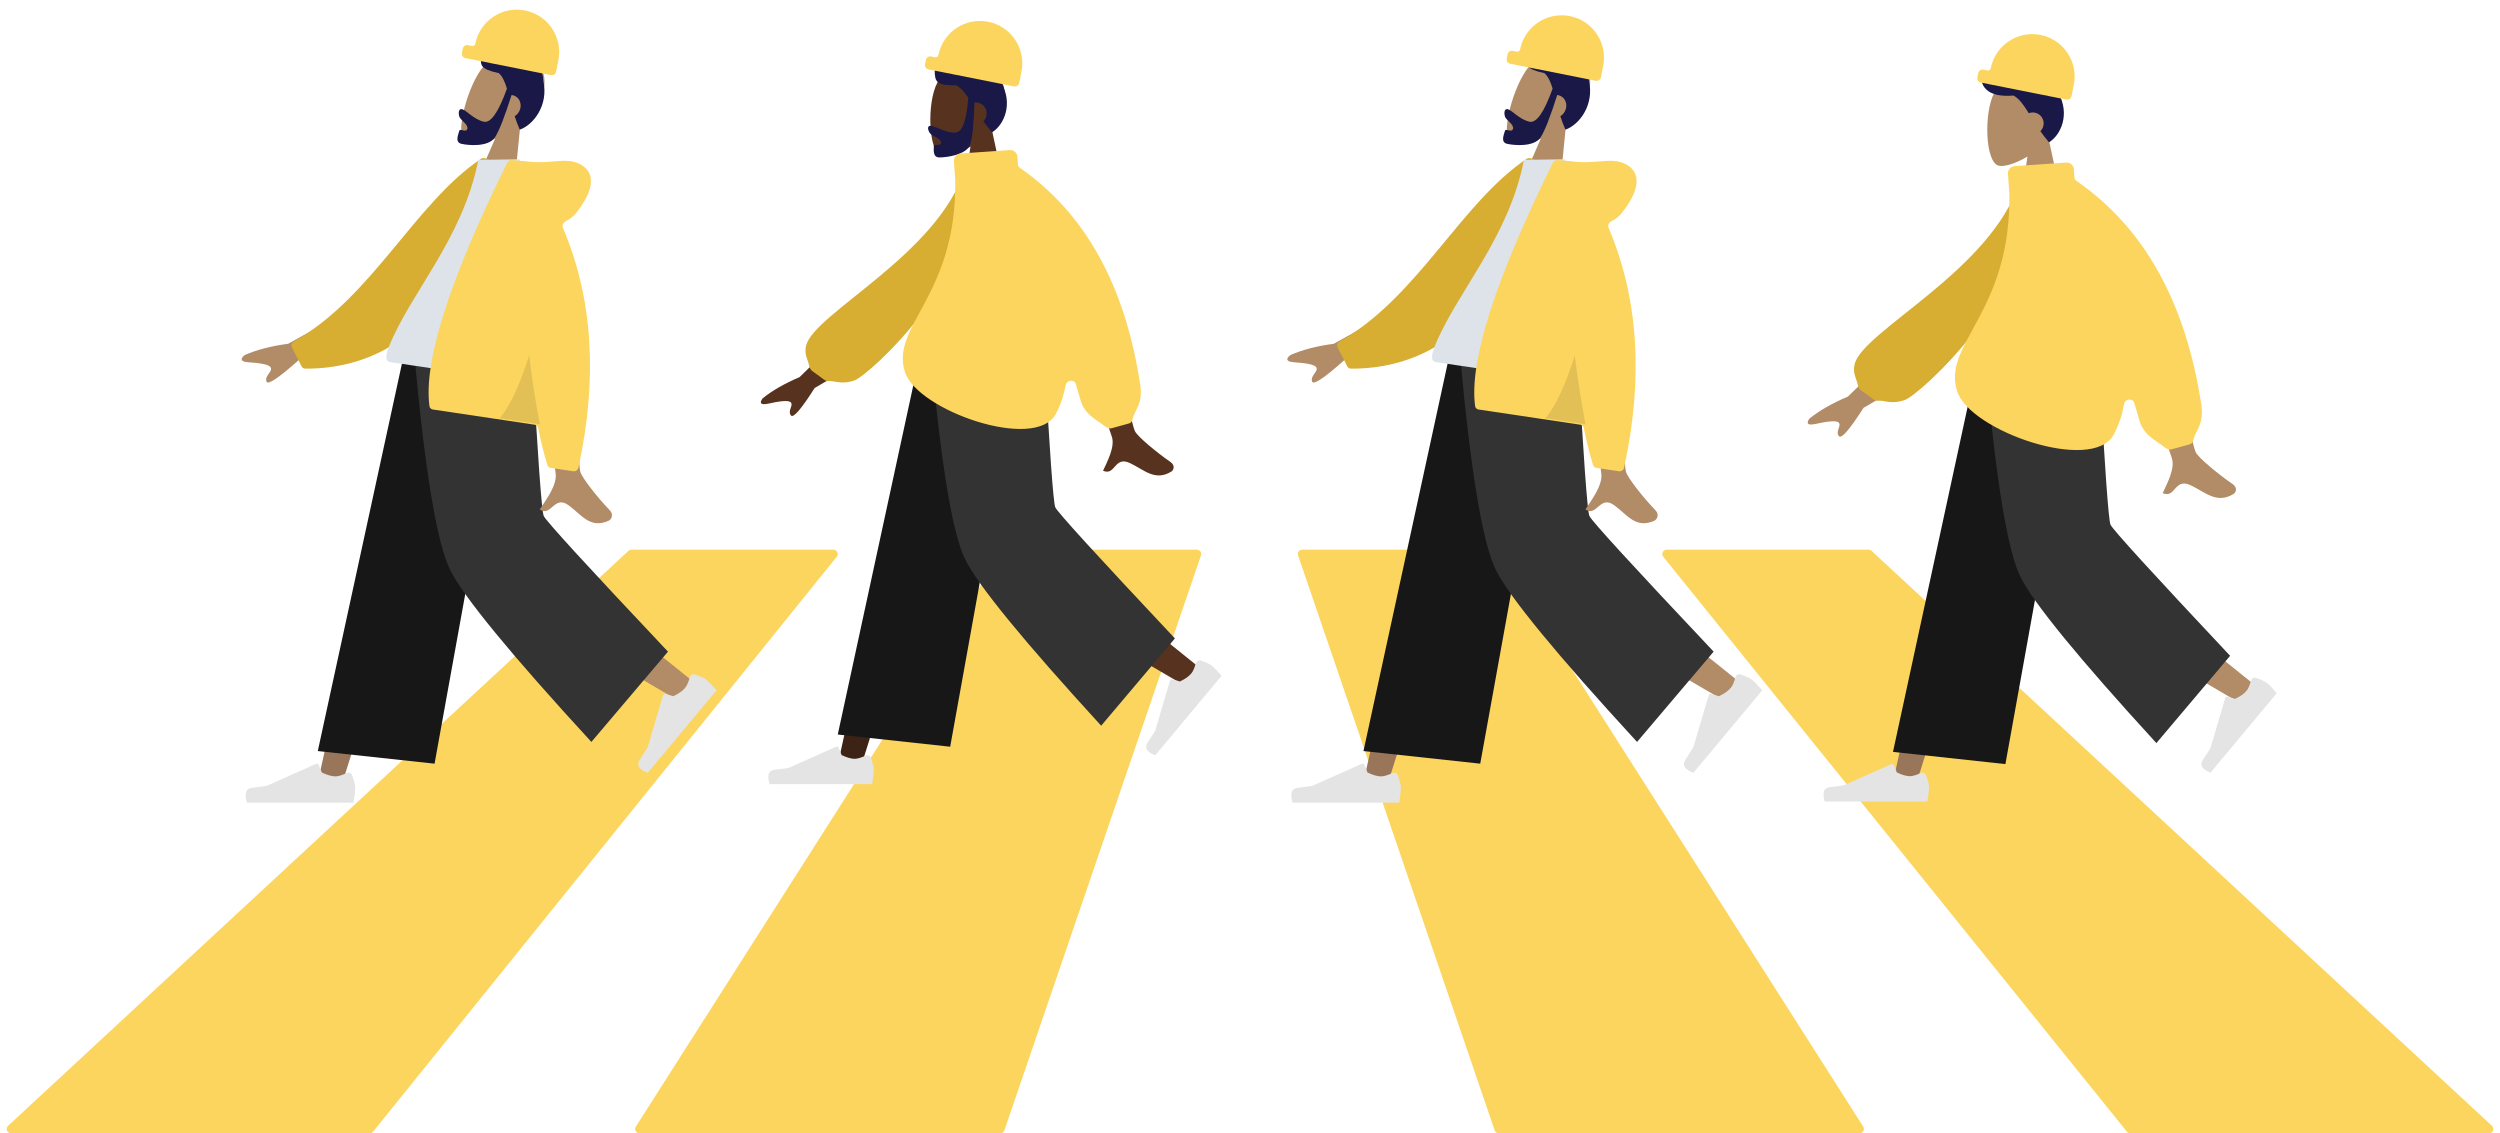 <?xml version="1.0" encoding="UTF-8"?> <svg xmlns="http://www.w3.org/2000/svg" width="1158" height="525" viewBox="0 0 1158 525" fill="none"> <path d="M693.384 255.546C693.017 254.97 692.381 254.621 691.697 254.621H603.161C601.79 254.621 600.825 255.97 601.269 257.268L692.332 523.584C692.609 524.393 693.369 524.937 694.224 524.937H861.366C862.945 524.937 863.901 523.194 863.053 521.862L693.384 255.546Z" fill="#FCD55E"></path> <path d="M464.18 255.546C464.548 254.97 465.184 254.621 465.867 254.621H554.403C555.775 254.621 556.739 255.97 556.295 257.268L465.232 523.584C464.956 524.393 464.195 524.937 463.34 524.937H296.198C294.619 524.937 293.663 523.194 294.511 521.862L464.18 255.546Z" fill="#FCD55E"></path> <path d="M866.895 255.154C866.525 254.811 866.04 254.621 865.536 254.621H771.968C770.287 254.621 769.356 256.568 770.411 257.876L985.182 524.193C985.562 524.663 986.134 524.937 986.739 524.937H1152.9C1154.72 524.937 1155.59 522.706 1154.26 521.47L866.895 255.154Z" fill="#FCD55E"></path> <path d="M291.105 255.154C291.475 254.811 291.96 254.621 292.464 254.621H386.032C387.713 254.621 388.644 256.568 387.589 257.876L172.818 524.193C172.438 524.663 171.866 524.937 171.261 524.937H5.1C3.282 524.937 2.407 522.706 3.741 521.47L291.105 255.154Z" fill="#FCD55E"></path> <path fill-rule="evenodd" clip-rule="evenodd" d="M948.934 64.297C952.816 59.74 955.444 54.155 955.005 47.897C953.74 29.866 928.64 33.832 923.757 42.933C918.875 52.033 919.455 75.118 925.765 76.744C928.282 77.393 933.642 75.804 939.099 72.515L935.674 96.743H955.895L948.934 64.297Z" fill="#B28B67"></path> <path fill-rule="evenodd" clip-rule="evenodd" d="M932.675 44.253C935.42 45.788 937.372 48.665 939.723 52.437C940.296 52.212 940.919 52.089 941.572 52.089C944.364 52.089 946.627 54.352 946.627 57.144C946.627 58.562 946.044 59.843 945.104 60.761C946.274 62.412 947.585 64.136 949.087 65.916C954.693 62.553 958.862 52.751 953.51 43.288C948.905 24.333 922.809 36.098 917.789 32.901C916.692 39.779 920.231 45.326 932.675 44.253Z" fill="#191847"></path> <path fill-rule="evenodd" clip-rule="evenodd" d="M956.709 169.889L915.355 274.557L887.619 363.045H876.667L919.069 169.889L956.709 169.889Z" fill="#997659"></path> <path fill-rule="evenodd" clip-rule="evenodd" d="M965.037 169.889C965.477 206.67 971.899 256.19 972.925 258.482C973.609 260.011 997.223 279.448 1043.77 316.795L1036.22 324.867C981.306 292.847 952.577 274.702 950.036 270.432C946.224 264.026 933.814 205.077 923.85 169.889H965.037Z" fill="#B28B67"></path> <path fill-rule="evenodd" clip-rule="evenodd" d="M1044.9 313.985C1047.41 314.809 1049.14 315.607 1050.08 316.378C1051.23 317.317 1052.74 318.883 1054.61 321.076C1053.47 322.442 1043.23 334.718 1023.89 357.903C1020.01 356.337 1018.8 354.423 1020.28 352.16C1021.75 349.897 1022.96 348.003 1023.9 346.477L1030.74 323.277C1030.87 322.831 1031.34 322.563 1031.78 322.678C1031.79 322.68 1031.8 322.682 1031.8 322.685L1035.32 323.712C1037.78 322.513 1039.51 321.317 1040.51 320.124C1041.32 319.154 1042.05 317.503 1042.71 315.17L1042.71 315.17C1042.97 314.275 1043.9 313.73 1044.79 313.952C1044.82 313.961 1044.86 313.972 1044.9 313.985Z" fill="#E4E4E4"></path> <path fill-rule="evenodd" clip-rule="evenodd" d="M892.104 358.96C893.047 361.476 893.518 363.359 893.518 364.608C893.518 366.127 893.265 368.344 892.759 371.259C890.996 371.259 875.156 371.259 845.237 371.259C844.002 367.177 844.715 364.973 847.376 364.647C850.036 364.322 852.247 364.028 854.007 363.765L876.094 353.919C876.519 353.729 877.017 353.92 877.207 354.345C877.21 354.352 877.213 354.36 877.216 354.367L878.636 357.811C881.099 358.96 883.1 359.535 884.64 359.535C885.892 359.535 887.619 359.03 889.824 358.019L889.824 358.019C890.67 357.631 891.67 358.003 892.058 358.849C892.075 358.885 892.09 358.922 892.104 358.96Z" fill="#E4E4E4"></path> <path fill-rule="evenodd" clip-rule="evenodd" d="M928.905 353.93L876.832 348.279L915.424 169.889H962.065L928.905 353.93Z" fill="#171717"></path> <path fill-rule="evenodd" clip-rule="evenodd" d="M1032.99 303.771L998.837 344.202C962.86 304.908 941.885 279.269 935.913 267.285C929.941 255.3 924.572 222.835 919.806 169.889H972.315C974.918 216.469 976.673 240.842 977.579 243.01C978.485 245.177 996.957 265.431 1032.99 303.771Z" fill="#333333"></path> <path fill-rule="evenodd" clip-rule="evenodd" d="M880.691 159.705L855.929 183.706C848.724 186.759 842.821 190.131 838.219 193.82C837.184 195.061 836.058 197.437 840.927 196.374C845.796 195.31 850.965 194.409 851.88 195.983C852.795 197.556 850.099 199.967 851.79 202.026C852.918 203.398 856.71 199.032 863.166 188.927L888.915 173.844L880.691 159.705ZM1001.78 137.984L982.634 138.056C997.213 184.983 1004.95 209.553 1005.85 211.766C1007.87 216.747 1003.59 224.332 1001.76 228.408C1007.72 231.058 1007.09 221.243 1014.61 224.719C1021.47 227.892 1026.69 233.641 1034.62 228.779C1035.6 228.181 1036.67 225.931 1034.09 224.172C1027.66 219.79 1018.39 212.122 1017.13 209.598C1015.43 206.155 1010.31 182.284 1001.78 137.984Z" fill="#B28B67"></path> <path fill-rule="evenodd" clip-rule="evenodd" d="M943.429 85.724C943.453 84.75 942.747 83.917 941.786 83.753L937.66 83.05C936.654 82.878 935.684 83.492 935.373 84.465C922.314 125.348 862.755 153.288 859.051 168.706C858.164 172.399 859.572 174.916 860.112 176.706C860.492 177.962 860.721 179.839 861.783 180.611L868.018 185.146C868.859 185.758 870.133 185.588 871.173 185.628C873.224 185.706 876.605 187.201 882.134 185.36C889.464 182.92 942.231 134.669 943.429 85.724Z" fill="#D7AE32"></path> <path fill-rule="evenodd" clip-rule="evenodd" d="M930.735 89.596C931.607 144.961 899.394 159.084 906.569 181.294C912.494 199.635 969.208 219.351 979.022 201.373C981.379 197.055 982.972 192.2 983.92 186.967C984.319 184.767 987.856 184.334 988.522 186.469C989.45 189.446 990.26 192.194 990.952 194.711C992.901 201.798 999.191 204.27 1001.93 206.662C1002.93 207.53 1004.49 208.502 1005.76 208.153L1014.32 205.804C1015.32 205.53 1015.9 204.519 1016.08 203.497C1016.7 199.752 1021.06 196.759 1019.65 187.494C1012.43 139.944 993.133 105.366 961.759 83.76C961.253 83.411 960.929 82.853 960.886 82.24L960.618 78.425C960.484 76.57 958.875 75.171 957.019 75.297L933.224 76.95C931.367 77.076 929.966 78.686 930.095 80.543V80.543C930.095 80.545 930.099 80.547 930.099 80.55L930.735 89.596Z" fill="#FCD55E"></path> <path fill-rule="evenodd" clip-rule="evenodd" d="M459.348 59.671C463.231 55.114 465.858 49.529 465.419 43.271C464.154 25.24 439.054 29.207 434.172 38.307C429.289 47.408 429.87 70.492 436.18 72.119C438.696 72.767 444.057 71.178 449.513 67.89L446.088 92.118H466.31L459.348 59.671Z" fill="#57331F"></path> <path fill-rule="evenodd" clip-rule="evenodd" d="M448.502 45.262C447.728 56.045 445.68 61.436 442.359 61.436C437.377 61.436 433.151 58.273 430.965 58.273C429.371 58.273 429.727 60.267 430.783 61.746C431.655 62.965 435.898 64.141 435.898 66.032C435.898 67.923 432.545 66.46 432.545 67.582C432.545 69.437 431.956 72.925 435.176 72.925C438.435 72.925 447.778 71.738 449.379 66.901C450.412 63.78 451.08 57.312 451.383 47.498C451.581 47.474 451.782 47.462 451.986 47.462C454.778 47.462 457.041 49.726 457.041 52.518C457.041 53.935 456.458 55.216 455.518 56.134C456.688 57.785 457.999 59.51 459.501 61.29C465.145 57.904 469.332 47.992 463.815 38.471C462.29 33.806 458.838 31.315 454.76 30.158C451.457 28.776 448.029 28.621 445.134 29.449C439.461 29.936 434.394 31.666 432.959 32.693C432.959 38.065 433.999 39.658 442.889 39.518C445.074 40.671 446.753 42.658 448.502 45.262Z" fill="#191847"></path> <path fill-rule="evenodd" clip-rule="evenodd" d="M467.931 161.841L426.578 266.509L398.841 354.996H387.889L430.291 161.841L467.931 161.841Z" fill="#3D2216"></path> <path fill-rule="evenodd" clip-rule="evenodd" d="M476.259 161.841C476.699 198.622 483.121 248.141 484.147 250.434C484.831 251.963 508.445 271.4 554.988 308.746L547.444 316.819C492.528 284.799 463.799 266.654 461.258 262.383C457.446 255.977 445.036 197.028 435.072 161.841H476.259Z" fill="#57331F"></path> <path fill-rule="evenodd" clip-rule="evenodd" d="M556.122 305.936C558.632 306.76 560.359 307.558 561.303 308.33C562.451 309.269 563.962 310.835 565.837 313.028C564.697 314.394 554.455 326.669 535.11 349.854C531.228 348.289 530.024 346.375 531.498 344.112C532.973 341.849 534.18 339.955 535.119 338.429L541.962 315.229C542.094 314.782 542.56 314.514 543.004 314.63C543.011 314.632 543.019 314.634 543.026 314.636L546.546 315.664C549.007 314.465 550.735 313.269 551.73 312.076C552.539 311.106 553.275 309.455 553.937 307.122L553.937 307.122C554.191 306.227 555.118 305.681 556.008 305.903C556.046 305.913 556.084 305.924 556.122 305.936Z" fill="#E4E4E4"></path> <path fill-rule="evenodd" clip-rule="evenodd" d="M403.326 350.911C404.269 353.428 404.74 355.31 404.74 356.56C404.74 358.079 404.487 360.296 403.981 363.211C402.218 363.211 386.378 363.211 356.459 363.211C355.224 359.128 355.937 356.924 358.598 356.599C361.258 356.273 363.469 355.979 365.228 355.717L387.316 345.87C387.741 345.681 388.239 345.872 388.429 346.297C388.432 346.304 388.435 346.311 388.438 346.319L389.858 349.763C392.321 350.912 394.322 351.487 395.862 351.487C397.113 351.487 398.841 350.981 401.046 349.971L401.046 349.971C401.892 349.583 402.892 349.954 403.28 350.8C403.297 350.837 403.312 350.874 403.326 350.911Z" fill="#E4E4E4"></path> <path fill-rule="evenodd" clip-rule="evenodd" d="M440.127 345.882L388.054 340.231L426.646 161.841H473.287L440.127 345.882Z" fill="#171717"></path> <path fill-rule="evenodd" clip-rule="evenodd" d="M544.216 295.723L510.059 336.153C474.082 296.86 453.108 271.221 447.135 259.237C441.163 247.252 435.794 214.787 431.029 161.841H483.537C486.14 208.42 487.895 232.794 488.801 234.962C489.707 237.129 508.179 257.383 544.216 295.723Z" fill="#333333"></path> <path fill-rule="evenodd" clip-rule="evenodd" d="M394.231 151.393L370.363 174.677C363.418 177.639 357.728 180.91 353.293 184.49C352.295 185.693 351.209 187.998 355.902 186.967C360.596 185.935 365.579 185.061 366.461 186.587C367.343 188.113 364.744 190.452 366.374 192.45C367.461 193.781 371.116 189.546 377.339 179.742L402.158 165.11L394.231 151.393ZM510.944 130.32L492.494 130.389C506.546 175.916 514.006 199.753 514.872 201.9C516.822 206.732 512.696 214.09 510.932 218.044C516.678 220.616 516.066 211.093 523.314 214.466C529.931 217.544 534.964 223.121 542.608 218.404C543.548 217.825 544.578 215.641 542.089 213.935C535.89 209.684 526.956 202.245 525.749 199.796C524.103 196.456 519.168 173.298 510.944 130.32Z" fill="#57331F"></path> <path fill-rule="evenodd" clip-rule="evenodd" d="M454.703 79.669C454.728 78.695 454.023 77.863 453.063 77.698L449.212 77.037C448.204 76.865 447.232 77.481 446.921 78.455C434.297 118.087 376.941 145.174 373.373 160.125C372.527 163.666 373.843 166.092 374.377 167.825C374.762 169.075 375.008 170.945 376.063 171.717L381.956 176.031C382.799 176.648 384.088 176.488 385.132 176.545C387.116 176.653 390.359 178.045 395.623 176.282C402.686 173.916 453.515 127.136 454.703 79.669Z" fill="#D7AE32"></path> <path fill-rule="evenodd" clip-rule="evenodd" d="M442.469 83.376C443.309 137.089 412.259 150.79 419.175 172.337C424.887 190.13 479.553 209.258 489.012 191.816C491.224 187.738 492.738 183.167 493.66 178.243C494.072 176.043 497.632 175.614 498.291 177.754C499.135 180.49 499.876 183.024 500.512 185.354C502.375 192.173 508.355 194.588 511.03 196.891C512.032 197.753 513.604 198.72 514.878 198.368L522.978 196.132C523.976 195.857 524.557 194.847 524.737 193.828C525.372 190.218 529.525 187.3 528.175 178.352C521.217 132.234 502.624 98.694 472.397 77.731C471.894 77.382 471.572 76.825 471.53 76.214L471.28 72.639C471.15 70.783 469.539 69.383 467.683 69.513L444.989 71.099C443.132 71.229 441.732 72.84 441.862 74.697L442.469 83.376Z" fill="#FCD55E"></path> <path fill-rule="evenodd" clip-rule="evenodd" d="M241.028 57.744C246.049 53.816 250.214 48.574 251.723 42.02C256.071 23.134 231.426 22.182 224.078 30.603C216.73 39.024 210.193 62.993 215.585 65.944C217.735 67.12 223.226 66.557 229.327 64.257L218.701 88.603L237.576 92.672L241.028 57.744Z" fill="#B28B67"></path> <path fill-rule="evenodd" clip-rule="evenodd" d="M234.816 41.063C230.885 52.015 227.311 57.12 224.093 56.377C219.267 55.262 216.104 51.053 213.986 50.563C212.443 50.207 212.199 52.344 212.786 54.106C213.271 55.559 217.036 57.722 216.478 59.673C215.92 61.625 213.103 59.365 212.772 60.522C212.225 62.436 210.625 65.904 213.744 66.624C216.902 67.353 226.304 68.219 229.282 63.587C231.204 60.597 233.76 54.073 236.948 44.014C237.147 44.034 237.345 44.067 237.543 44.112C240.248 44.737 241.773 47.579 240.95 50.46C240.532 51.922 239.588 53.114 238.407 53.851C239.054 55.816 239.815 57.889 240.745 60.061C247.212 57.831 254.193 48.541 251.657 37.482C251.555 32.328 248.945 28.984 245.336 26.878C242.543 24.714 239.267 23.786 236.219 23.993C230.578 23.225 225.159 23.877 223.464 24.616C221.88 30.158 222.418 32.035 231.073 33.88C232.849 35.559 233.89 37.984 234.816 41.063Z" fill="#191847"></path> <path fill-rule="evenodd" clip-rule="evenodd" d="M230.171 163.314L187.218 271.61L158.409 363.165H147.033L191.075 163.314L230.171 163.314Z" fill="#997659"></path> <path fill-rule="evenodd" clip-rule="evenodd" d="M238.82 163.314C239.277 201.37 245.948 252.606 247.013 254.978C247.724 256.56 272.25 276.671 320.593 315.312L312.758 323.664C255.718 290.534 225.878 271.76 223.239 267.342C219.279 260.714 206.389 199.722 196.04 163.314H238.82Z" fill="#B28B67"></path> <path fill-rule="evenodd" clip-rule="evenodd" d="M321.823 312.387C324.43 313.243 326.224 314.072 327.204 314.874C328.397 315.849 329.966 317.475 331.913 319.753C330.73 321.172 320.092 333.922 299.999 358.004C295.966 356.378 294.716 354.39 296.247 352.04C297.779 349.689 299.032 347.721 300.008 346.137L307.116 322.039C307.252 321.576 307.737 321.297 308.198 321.417C308.205 321.42 308.213 321.422 308.221 321.424L311.877 322.491C314.433 321.246 316.228 320.004 317.262 318.764C318.102 317.757 318.866 316.042 319.554 313.619L319.554 313.619C319.817 312.689 320.781 312.123 321.705 312.353C321.745 312.363 321.784 312.375 321.823 312.387Z" fill="#E4E4E4"></path> <path fill-rule="evenodd" clip-rule="evenodd" d="M163.067 359.024C164.046 361.637 164.536 363.593 164.536 364.89C164.536 366.468 164.273 368.771 163.747 371.799C161.916 371.799 145.463 371.799 114.388 371.799C113.105 367.559 113.846 365.269 116.609 364.931C119.373 364.593 121.668 364.288 123.496 364.015L146.438 353.788C146.879 353.591 147.397 353.789 147.594 354.231C147.597 354.238 147.6 354.246 147.603 354.253L149.078 357.831C151.636 359.024 153.715 359.621 155.315 359.621C156.614 359.621 158.409 359.096 160.699 358.047L160.699 358.047C161.577 357.644 162.616 358.03 163.019 358.908C163.036 358.946 163.052 358.985 163.067 359.024Z" fill="#E4E4E4"></path> <path fill-rule="evenodd" clip-rule="evenodd" d="M201.291 353.734L147.204 347.887L187.289 163.314H235.733L201.291 353.734Z" fill="#171717"></path> <path fill-rule="evenodd" clip-rule="evenodd" d="M309.405 301.837L273.927 343.668C236.559 303.013 214.773 276.486 208.57 264.086C202.367 251.686 196.79 218.096 191.841 163.314H246.38C249.083 211.508 250.906 236.727 251.847 238.97C252.788 241.212 271.975 262.168 309.405 301.837Z" fill="#333333"></path> <path fill-rule="evenodd" clip-rule="evenodd" d="M164.718 141.943L133.451 159.244C125.672 160.265 119.006 161.99 113.454 164.418C112.068 165.383 110.214 167.482 115.135 167.813C120.057 168.144 125.205 168.728 125.535 170.601C125.865 172.473 122.528 174.15 123.423 176.745C124.019 178.474 129.039 175.12 138.483 166.681L167.682 158.772L164.718 141.943ZM268.926 158.414L251.106 155.804C254.829 195.513 256.905 216.598 257.336 219.058C258.307 224.594 252.61 231.943 250.007 235.962C255.285 239.625 256.639 229.208 263.27 233.969C269.323 238.315 273.257 245.13 281.964 241.181C283.035 240.696 284.529 238.485 282.366 236.256C276.978 230.702 269.485 221.274 268.772 218.435C267.799 214.563 267.851 194.556 268.926 158.414Z" fill="#B28B67"></path> <path fill-rule="evenodd" clip-rule="evenodd" d="M230.372 76.938C230.532 76.021 230.015 75.165 229.139 74.864L224.617 73.308C224.022 73.104 223.35 73.19 222.809 73.553C192.263 94.031 172.308 137.823 136.121 158.178C135.138 158.731 134.722 159.927 135.207 160.879L139.713 169.738C140.029 170.359 140.686 170.752 141.409 170.755C198.244 171.033 223.292 117.452 230.372 76.938Z" fill="#D7AE32"></path> <path fill-rule="evenodd" clip-rule="evenodd" d="M244.435 177.235C215.563 172.925 194.325 169.754 180.721 167.723C177.81 167.289 179.224 162.944 180.082 160.773C189.979 135.72 214.374 110.763 221.549 74.067L240.52 73.777C250.688 101.788 249.748 134.266 244.435 177.235Z" fill="#DDE3E9"></path> <path fill-rule="evenodd" clip-rule="evenodd" d="M260.73 105.519C260.213 104.306 261.055 102.877 262.309 102.313C264.052 101.53 265.64 100.223 267.071 98.392C276.233 86.672 275.185 79.31 268.494 75.942C261.803 72.574 254.511 76.364 243.135 74.665C242.516 74.572 241.941 74.528 241.41 74.533L237.046 74.149C236.193 74.073 235.358 74.553 234.976 75.326C208.154 129.675 196.136 167.278 198.921 188.136C199.03 188.952 199.673 189.562 200.499 189.686L247.669 196.731C248.475 196.852 249.106 197.447 249.266 198.233C250.622 204.863 252.051 210.596 253.556 215.432C253.77 216.12 254.362 216.614 255.089 216.723L265.58 218.29C266.649 218.449 267.692 217.732 267.922 216.675C276.981 175.06 274.584 138.008 260.73 105.519Z" fill="#FCD55E"></path> <path fill-rule="evenodd" clip-rule="evenodd" d="M245.079 164.675C240.794 178.316 236.267 188.004 231.5 193.74L250.076 196.514C248.277 187.5 246.611 176.887 245.079 164.675V164.675Z" fill="black" fill-opacity="0.1"></path> <path fill-rule="evenodd" clip-rule="evenodd" d="M960.299 40.508C960.296 40.52 960.304 40.532 960.315 40.534V40.534C960.326 40.536 960.334 40.547 960.331 40.558L959.535 44.563C959.319 45.647 958.266 46.35 957.183 46.135L917.489 38.238C916.406 38.023 915.703 36.97 915.918 35.886L916.329 33.823C916.544 32.74 917.597 32.036 918.68 32.252L920.609 32.635C921.304 32.773 921.967 32.294 922.105 31.6V31.6C924.22 20.973 934.549 14.071 945.176 16.185C955.803 18.299 962.705 28.628 960.591 39.256C960.506 39.679 960.409 40.097 960.299 40.508ZM937.52 54.67C937.565 54.679 937.61 54.688 937.655 54.697L937.385 54.643C937.409 54.648 937.433 54.653 937.456 54.658C937.478 54.662 937.499 54.666 937.52 54.67Z" fill="#FCD55E"></path> <path fill-rule="evenodd" clip-rule="evenodd" d="M725.38 57.742C730.401 53.815 734.567 48.573 736.076 42.018C740.424 23.132 715.778 22.18 708.431 30.601C701.083 39.022 694.546 62.992 699.937 65.942C702.087 67.119 707.578 66.555 713.68 64.255L703.054 88.601L721.929 92.67L725.38 57.742Z" fill="#B28B67"></path> <path fill-rule="evenodd" clip-rule="evenodd" d="M719.169 41.061C715.238 52.014 711.664 57.118 708.446 56.375C703.619 55.26 700.457 51.051 698.339 50.562C696.795 50.206 696.551 52.343 697.139 54.105C697.623 55.558 701.388 57.721 700.83 59.672C700.272 61.623 697.455 59.363 697.124 60.521C696.577 62.435 694.977 65.902 698.097 66.623C701.254 67.352 710.657 68.217 713.635 63.585C715.557 60.596 718.112 54.072 721.301 44.013C721.499 44.033 721.698 44.065 721.895 44.111C724.601 44.736 726.126 47.578 725.302 50.458C724.884 51.921 723.941 53.112 722.76 53.849C723.406 55.815 724.167 57.887 725.098 60.06C731.564 57.829 738.546 48.539 736.009 37.48C735.907 32.326 733.297 28.983 729.688 26.877C726.896 24.712 723.62 23.784 720.571 23.991C714.93 23.224 709.511 23.875 707.817 24.614C706.232 30.157 706.771 32.034 715.425 33.878C717.201 35.557 718.242 37.983 719.169 41.061Z" fill="#191847"></path> <path fill-rule="evenodd" clip-rule="evenodd" d="M714.523 163.313L671.57 271.608L642.761 363.163H631.385L675.428 163.313L714.523 163.313Z" fill="#997659"></path> <path fill-rule="evenodd" clip-rule="evenodd" d="M723.172 163.313C723.63 201.369 730.3 252.605 731.366 254.977C732.076 256.558 756.603 276.669 804.946 315.31L797.11 323.663C740.07 290.533 710.231 271.759 707.591 267.34C703.632 260.712 690.742 199.72 680.393 163.313H723.172Z" fill="#B28B67"></path> <path fill-rule="evenodd" clip-rule="evenodd" d="M806.175 312.386C808.783 313.242 810.577 314.071 811.557 314.872C812.749 315.847 814.319 317.474 816.266 319.752C815.082 321.17 804.444 333.921 784.352 358.002C780.319 356.377 779.068 354.389 780.6 352.038C782.131 349.688 783.385 347.72 784.361 346.135L791.468 322.038C791.605 321.574 792.089 321.296 792.55 321.416C792.558 321.418 792.566 321.42 792.574 321.422L796.229 322.49C798.785 321.245 800.58 320.002 801.614 318.763C802.455 317.756 803.218 316.041 803.906 313.618L803.906 313.618C804.17 312.688 805.133 312.121 806.057 312.352C806.097 312.362 806.137 312.373 806.175 312.386Z" fill="#E4E4E4"></path> <path fill-rule="evenodd" clip-rule="evenodd" d="M647.42 359.022C648.399 361.636 648.888 363.592 648.888 364.889C648.888 366.467 648.625 368.77 648.099 371.798C646.269 371.798 629.816 371.798 598.74 371.798C597.458 367.557 598.198 365.268 600.962 364.93C603.725 364.592 606.021 364.286 607.849 364.014L630.79 353.786C631.232 353.59 631.749 353.788 631.946 354.229C631.949 354.237 631.953 354.245 631.956 354.252L633.431 357.829C635.989 359.023 638.068 359.62 639.667 359.62C640.967 359.62 642.761 359.095 645.051 358.045L645.051 358.045C645.93 357.643 646.969 358.028 647.372 358.907C647.389 358.945 647.405 358.983 647.42 359.022Z" fill="#E4E4E4"></path> <path fill-rule="evenodd" clip-rule="evenodd" d="M685.644 353.733L631.557 347.886L671.642 163.313H720.085L685.644 353.733Z" fill="#171717"></path> <path fill-rule="evenodd" clip-rule="evenodd" d="M793.758 301.835L758.28 343.667C720.912 303.012 699.126 276.484 692.922 264.084C686.719 251.685 681.143 218.094 676.193 163.313H730.732C733.436 211.507 735.258 236.725 736.2 238.968C737.141 241.211 756.327 262.167 793.758 301.835Z" fill="#333333"></path> <path fill-rule="evenodd" clip-rule="evenodd" d="M649.07 141.941L617.803 159.242C610.024 160.263 603.359 161.988 597.807 164.416C596.42 165.381 594.567 167.48 599.488 167.811C604.409 168.142 609.558 168.726 609.888 170.599C610.218 172.471 606.881 174.148 607.775 176.743C608.372 178.472 613.391 175.118 622.835 166.679L652.035 158.771L649.07 141.941ZM753.278 158.412L735.459 155.803C739.181 195.511 741.258 216.596 741.689 219.056C742.659 224.592 736.963 231.941 734.359 235.96C739.637 239.623 740.991 229.206 747.623 233.967C753.675 238.313 757.609 245.128 766.317 241.179C767.387 240.694 768.881 238.483 766.718 236.254C761.33 230.7 753.838 221.272 753.124 218.433C752.152 214.561 752.203 194.554 753.278 158.412Z" fill="#B28B67"></path> <path fill-rule="evenodd" clip-rule="evenodd" d="M714.724 76.936C714.885 76.019 714.367 75.163 713.492 74.862L708.97 73.306C708.375 73.102 707.703 73.188 707.161 73.551C676.615 94.028 656.66 137.82 620.474 158.176C619.49 158.729 619.075 159.924 619.559 160.876L624.065 169.736C624.381 170.357 625.039 170.75 625.761 170.753C682.596 171.031 707.644 117.45 714.724 76.936Z" fill="#D7AE32"></path> <path fill-rule="evenodd" clip-rule="evenodd" d="M728.788 177.233C699.915 172.923 678.677 169.752 665.074 167.721C662.162 167.286 663.577 162.942 664.434 160.771C674.332 135.718 698.726 110.76 705.902 74.065L724.873 73.775C735.041 101.786 734.1 134.264 728.788 177.233Z" fill="#DDE3E9"></path> <path fill-rule="evenodd" clip-rule="evenodd" d="M745.083 105.517C744.565 104.303 745.407 102.875 746.662 102.311C748.405 101.528 749.992 100.221 751.424 98.39C760.585 86.67 759.538 79.308 752.846 75.94C746.155 72.572 738.863 76.362 727.487 74.662C726.868 74.57 726.294 74.526 725.763 74.531L721.398 74.147C720.546 74.071 719.711 74.551 719.329 75.324C692.507 129.673 680.488 167.276 683.273 188.134C683.382 188.95 684.025 189.56 684.851 189.684L732.021 196.729C732.828 196.85 733.458 197.445 733.619 198.231C734.974 204.861 736.404 210.594 737.908 215.429C738.123 216.118 738.715 216.612 739.442 216.721L749.932 218.287C751.002 218.447 752.044 217.73 752.274 216.673C761.334 175.057 758.937 138.005 745.083 105.517Z" fill="#FCD55E"></path> <path fill-rule="evenodd" clip-rule="evenodd" d="M729.431 164.673C725.146 178.313 720.62 188.002 715.853 193.738L734.428 196.512C732.629 187.497 730.963 176.884 729.431 164.673V164.673Z" fill="black" fill-opacity="0.1"></path> <path fill-rule="evenodd" clip-rule="evenodd" d="M742.302 31.787C742.299 31.799 742.307 31.811 742.318 31.813V31.813C742.329 31.815 742.337 31.826 742.335 31.837L741.538 35.842C741.322 36.925 740.269 37.629 739.186 37.413L699.492 29.517C698.409 29.302 697.706 28.249 697.921 27.165L698.332 25.102C698.547 24.018 699.6 23.315 700.683 23.53L702.612 23.914C703.307 24.052 703.97 23.573 704.108 22.879V22.879C706.223 12.251 716.552 5.35 727.179 7.464C737.807 9.578 744.708 19.907 742.594 30.535C742.51 30.958 742.412 31.376 742.302 31.787Z" fill="#FCD55E"></path> <path fill-rule="evenodd" clip-rule="evenodd" d="M472.858 34.404C472.855 34.416 472.862 34.428 472.874 34.43V34.43C472.885 34.433 472.892 34.444 472.89 34.455L472.094 38.459C471.878 39.543 470.825 40.246 469.742 40.031L430.048 32.135C428.965 31.919 428.261 30.866 428.477 29.783L428.887 27.719C429.103 26.636 430.156 25.932 431.239 26.148L433.167 26.531C433.862 26.67 434.526 26.19 434.664 25.495V25.495C436.778 14.868 447.107 7.967 457.735 10.081C468.362 12.195 475.263 22.524 473.149 33.151C473.065 33.575 472.968 33.993 472.858 34.404Z" fill="#FCD55E"></path> <path fill-rule="evenodd" clip-rule="evenodd" d="M258.349 29.173C258.346 29.184 258.353 29.196 258.365 29.198V29.198C258.376 29.201 258.383 29.212 258.381 29.223L257.585 33.227C257.369 34.311 256.316 35.014 255.233 34.799L215.539 26.902C214.456 26.687 213.752 25.634 213.968 24.551L214.378 22.487C214.594 21.404 215.647 20.7 216.73 20.916L218.658 21.299C219.353 21.438 220.017 20.958 220.155 20.264V20.264C222.269 9.636 232.598 2.735 243.226 4.849C253.853 6.963 260.755 17.292 258.641 27.919C258.556 28.343 258.459 28.761 258.349 29.173Z" fill="#FCD55E"></path> </svg> 